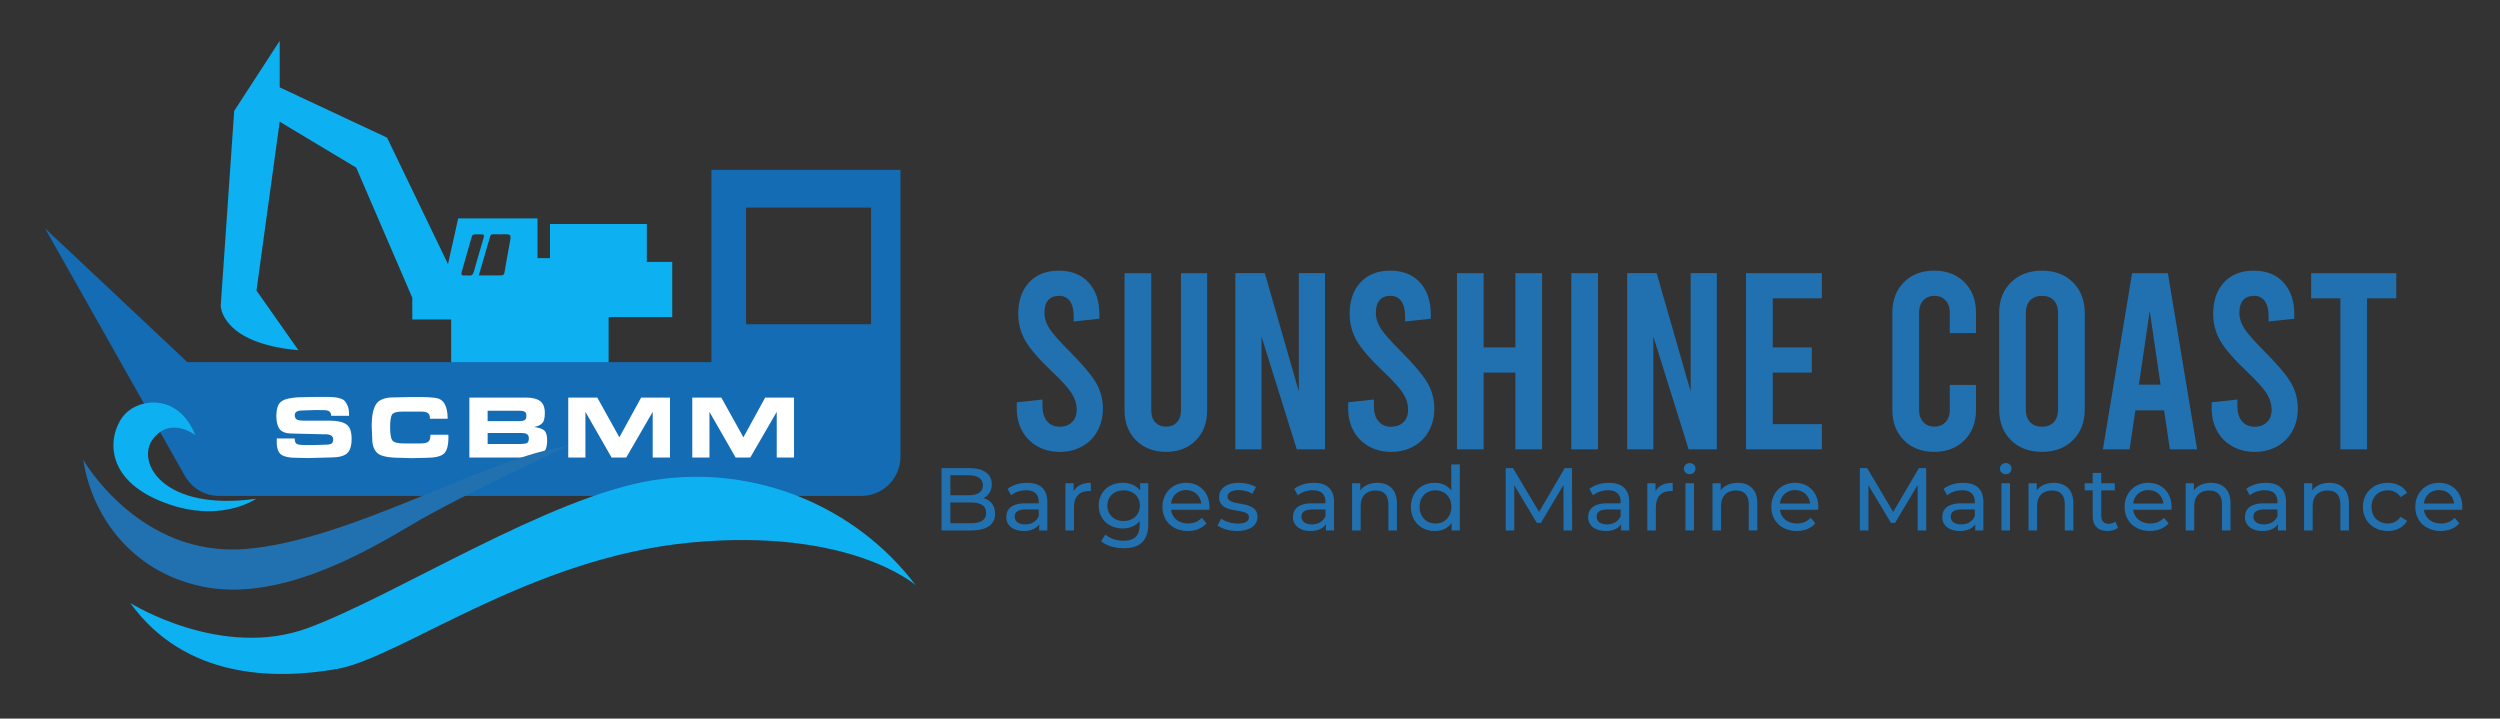 <?xml version="1.0" encoding="UTF-8" standalone="no"?>
<!DOCTYPE svg PUBLIC "-//W3C//DTD SVG 1.1//EN" "http://www.w3.org/Graphics/SVG/1.1/DTD/svg11.dtd">
<svg width="100%" height="100%" viewBox="0 0 995 286" version="1.1" xmlns="http://www.w3.org/2000/svg" xmlns:xlink="http://www.w3.org/1999/xlink" xml:space="preserve" xmlns:serif="http://www.serif.com/" style="fill-rule:evenodd;clip-rule:evenodd;stroke-linejoin:round;stroke-miterlimit:2;">
    <rect x="0" y="0" width="995" height="286" fill="#333333" stroke="none"/>
    <g id="Artboard1" transform="matrix(0.963,0,0,1,19.897,-306.202)">
        <rect x="-20.672" y="306.202" width="1033.59" height="285.53" style="fill:none;"/>
        <g transform="matrix(1.039,0,0,1,-24.358,0.202)">
            <g transform="matrix(1.077,0,0,1.077,153.393,-201.202)">
                <path d="M228.41,660.75C228.41,664.7 225.42,666.97 219.59,666.97L208.6,666.97L208.6,643.93L218.93,643.93C224.23,643.93 227.19,646.17 227.19,649.89C227.19,652.39 225.91,654.14 224.1,655.02C226.7,655.74 228.41,657.69 228.41,660.75ZM211.89,646.58L211.89,653.96L218.64,653.96C222,653.96 223.91,652.71 223.91,650.27C223.91,647.83 222,646.58 218.64,646.58L211.89,646.58ZM225.09,660.48C225.09,657.81 223.12,656.63 219.46,656.63L211.89,656.63L211.89,664.3L219.46,664.3C223.11,664.3 225.09,663.15 225.09,660.48Z" style="fill:rgb(33,113,176);fill-rule:nonzero;"/>
                <path d="M247.7,656.44L247.7,666.97L244.7,666.97L244.7,664.67C243.65,666.25 241.71,667.17 238.97,667.17C235.02,667.17 232.52,665.06 232.52,662.04C232.52,659.24 234.33,656.94 239.53,656.94L244.53,656.94L244.53,656.31C244.53,653.64 242.98,652.1 239.86,652.1C237.79,652.1 235.68,652.82 234.33,653.98L233.01,651.61C234.82,650.16 237.42,649.37 240.22,649.37C245,649.36 247.7,651.66 247.7,656.44ZM244.53,661.64L244.53,659.2L239.66,659.2C236.53,659.2 235.64,660.42 235.64,661.9C235.64,663.64 237.09,664.73 239.49,664.73C241.87,664.73 243.74,663.64 244.53,661.64Z" style="fill:rgb(33,113,176);fill-rule:nonzero;"/>
                <path d="M263.75,649.36L263.75,652.42C263.49,652.39 263.26,652.39 263.03,652.39C259.64,652.39 257.53,654.46 257.53,658.28L257.53,666.97L254.37,666.97L254.37,649.53L257.4,649.53L257.4,652.46C258.52,650.41 260.69,649.36 263.75,649.36Z" style="fill:rgb(33,113,176);fill-rule:nonzero;"/>
                <path d="M284.98,649.5L284.98,664.59C284.98,670.75 281.85,673.54 275.93,673.54C272.74,673.54 269.51,672.65 267.6,670.94L269.11,668.5C270.72,669.88 273.26,670.77 275.82,670.77C279.94,670.77 281.81,668.86 281.81,664.91L281.81,663.53C280.3,665.34 278.02,666.23 275.52,666.23C270.48,666.23 266.67,662.81 266.67,657.77C266.67,652.73 270.49,649.34 275.52,649.34C278.12,649.34 280.49,650.29 281.97,652.2L281.97,649.5L284.98,649.5ZM281.88,657.79C281.88,654.4 279.38,652.13 275.89,652.13C272.37,652.13 269.87,654.4 269.87,657.79C269.87,661.15 272.37,663.48 275.89,663.48C279.38,663.48 281.88,661.14 281.88,657.79Z" style="fill:rgb(33,113,176);fill-rule:nonzero;"/>
                <path d="M307.52,659.3L293.37,659.3C293.76,662.36 296.23,664.4 299.69,664.4C301.73,664.4 303.44,663.71 304.73,662.29L306.48,664.33C304.9,666.17 302.5,667.16 299.6,667.16C293.97,667.16 290.22,663.44 290.22,658.24C290.22,653.07 293.94,649.35 298.97,649.35C304,649.35 307.59,652.97 307.59,658.34C307.59,658.61 307.55,659 307.52,659.3ZM293.37,657.03L304.56,657.03C304.23,654.1 302.03,652.03 298.97,652.03C295.93,652.03 293.7,654.07 293.37,657.03Z" style="fill:rgb(33,113,176);fill-rule:nonzero;"/>
                <path d="M310.58,665.12L311.9,662.62C313.38,663.67 315.75,664.43 318.02,664.43C320.95,664.43 322.17,663.54 322.17,662.06C322.17,658.14 311.14,661.53 311.14,654.59C311.14,651.46 313.94,649.36 318.41,649.36C320.68,649.36 323.25,649.95 324.76,650.94L323.41,653.44C321.83,652.42 320.09,652.06 318.37,652.06C315.61,652.06 314.26,653.08 314.26,654.46C314.26,658.57 325.32,655.22 325.32,662C325.32,665.16 322.42,667.17 317.78,667.17C314.89,667.17 312.03,666.28 310.58,665.12Z" style="fill:rgb(33,113,176);fill-rule:nonzero;"/>
                <path d="M353.59,656.44L353.59,666.97L350.59,666.97L350.59,664.67C349.54,666.25 347.59,667.17 344.86,667.17C340.91,667.17 338.41,665.06 338.41,662.04C338.41,659.24 340.22,656.94 345.42,656.94L350.42,656.94L350.42,656.31C350.42,653.64 348.87,652.1 345.75,652.1C343.68,652.1 341.57,652.82 340.22,653.98L338.9,651.61C340.71,650.16 343.31,649.37 346.11,649.37C350.89,649.36 353.59,651.66 353.59,656.44ZM350.43,661.64L350.43,659.2L345.56,659.2C342.43,659.2 341.55,660.42 341.55,661.9C341.55,663.64 343,664.73 345.4,664.73C347.76,664.73 349.64,663.64 350.43,661.64Z" style="fill:rgb(33,113,176);fill-rule:nonzero;"/>
                <path d="M376.82,656.93L376.82,666.97L373.66,666.97L373.66,657.29C373.66,653.87 371.95,652.19 368.95,652.19C365.59,652.19 363.42,654.2 363.42,657.98L363.42,666.97L360.26,666.97L360.26,649.53L363.29,649.53L363.29,652.16C364.57,650.38 366.81,649.36 369.58,649.36C373.83,649.36 376.82,651.79 376.82,656.93Z" style="fill:rgb(33,113,176);fill-rule:nonzero;"/>
                <path d="M400.05,642.55L400.05,666.97L397.02,666.97L397.02,664.21C395.6,666.18 393.37,667.17 390.8,667.17C385.7,667.17 381.98,663.58 381.98,658.25C381.98,652.92 385.7,649.36 390.8,649.36C393.27,649.36 395.44,650.28 396.89,652.16L396.89,642.55L400.05,642.55ZM396.93,658.25C396.93,654.53 394.4,652.13 391.07,652.13C387.71,652.13 385.18,654.53 385.18,658.25C385.18,661.97 387.71,664.4 391.07,664.4C394.39,664.4 396.93,661.96 396.93,658.25Z" style="fill:rgb(33,113,176);fill-rule:nonzero;"/>
                <path d="M438.36,666.97L438.33,650.18L430,664.17L428.49,664.17L420.16,650.28L420.16,666.97L417,666.97L417,643.93L419.7,643.93L429.31,660.12L438.79,643.93L441.49,643.93L441.52,666.97L438.36,666.97Z" style="fill:rgb(33,113,176);fill-rule:nonzero;"/>
                <path d="M462.61,656.44L462.61,666.97L459.61,666.97L459.61,664.67C458.56,666.25 456.62,667.17 453.88,667.17C449.93,667.17 447.43,665.06 447.43,662.04C447.43,659.24 449.24,656.94 454.44,656.94L459.44,656.94L459.44,656.31C459.44,653.64 457.89,652.1 454.77,652.1C452.7,652.1 450.59,652.82 449.24,653.98L447.92,651.61C449.73,650.16 452.33,649.37 455.13,649.37C459.91,649.36 462.61,651.66 462.61,656.44ZM459.45,661.64L459.45,659.2L454.58,659.2C451.45,659.2 450.56,660.42 450.56,661.9C450.56,663.64 452.01,664.73 454.41,664.73C456.78,664.73 458.66,663.64 459.45,661.64Z" style="fill:rgb(33,113,176);fill-rule:nonzero;"/>
                <path d="M478.67,649.36L478.67,652.42C478.41,652.39 478.18,652.39 477.95,652.39C474.56,652.39 472.45,654.46 472.45,658.28L472.45,666.97L469.29,666.97L469.29,649.53L472.32,649.53L472.32,652.46C473.43,650.41 475.61,649.36 478.67,649.36Z" style="fill:rgb(33,113,176);fill-rule:nonzero;"/>
                <path d="M482.81,644.13C482.81,642.98 483.73,642.06 484.95,642.06C486.17,642.06 487.09,642.95 487.09,644.07C487.09,645.25 486.2,646.18 484.95,646.18C483.73,646.17 482.81,645.28 482.81,644.13ZM483.37,649.52L486.53,649.52L486.53,666.96L483.37,666.96L483.37,649.52Z" style="fill:rgb(33,113,176);fill-rule:nonzero;"/>
                <path d="M509.93,656.93L509.93,666.97L506.77,666.97L506.77,657.29C506.77,653.87 505.06,652.19 502.06,652.19C498.7,652.19 496.53,654.2 496.53,657.98L496.53,666.97L493.37,666.97L493.37,649.53L496.4,649.53L496.4,652.16C497.68,650.38 499.92,649.36 502.69,649.36C506.93,649.36 509.93,651.79 509.93,656.93Z" style="fill:rgb(33,113,176);fill-rule:nonzero;"/>
                <path d="M532.4,659.3L518.25,659.3C518.64,662.36 521.11,664.4 524.57,664.4C526.61,664.4 528.32,663.71 529.61,662.29L531.35,664.33C529.77,666.17 527.37,667.16 524.47,667.16C518.84,667.16 515.09,663.44 515.09,658.24C515.09,653.07 518.81,649.35 523.84,649.35C528.88,649.35 532.46,652.97 532.46,658.34C532.47,658.61 532.44,659 532.4,659.3ZM518.25,657.03L529.44,657.03C529.11,654.1 526.91,652.03 523.85,652.03C520.82,652.03 518.58,654.07 518.25,657.03Z" style="fill:rgb(33,113,176);fill-rule:nonzero;"/>
                <path d="M569.16,666.97L569.13,650.18L560.8,664.17L559.29,664.17L550.96,650.28L550.96,666.97L547.8,666.97L547.8,643.93L550.5,643.93L560.11,660.12L569.59,643.93L572.29,643.93L572.32,666.97L569.16,666.97Z" style="fill:rgb(33,113,176);fill-rule:nonzero;"/>
                <path d="M593.41,656.44L593.41,666.97L590.41,666.97L590.41,664.67C589.36,666.25 587.41,667.17 584.68,667.17C580.73,667.17 578.23,665.06 578.23,662.04C578.23,659.24 580.04,656.94 585.24,656.94L590.24,656.94L590.24,656.31C590.24,653.64 588.69,652.1 585.57,652.1C583.5,652.1 581.39,652.82 580.04,653.98L578.72,651.61C580.53,650.16 583.13,649.37 585.93,649.37C590.71,649.36 593.41,651.66 593.41,656.44ZM590.25,661.64L590.25,659.2L585.38,659.2C582.25,659.2 581.36,660.42 581.36,661.9C581.36,663.64 582.81,664.73 585.21,664.73C587.59,664.73 589.46,663.64 590.25,661.64Z" style="fill:rgb(33,113,176);fill-rule:nonzero;"/>
                <path d="M599.53,644.13C599.53,642.98 600.45,642.06 601.67,642.06C602.89,642.06 603.81,642.95 603.81,644.07C603.81,645.25 602.92,646.18 601.67,646.18C600.45,646.17 599.53,645.28 599.53,644.13ZM600.09,649.52L603.25,649.52L603.25,666.96L600.09,666.96L600.09,649.52Z" style="fill:rgb(33,113,176);fill-rule:nonzero;"/>
                <path d="M626.65,656.93L626.65,666.97L623.49,666.97L623.49,657.29C623.49,653.87 621.78,652.19 618.78,652.19C615.42,652.19 613.25,654.2 613.25,657.98L613.25,666.97L610.09,666.97L610.09,649.53L613.12,649.53L613.12,652.16C614.4,650.38 616.64,649.36 619.41,649.36C623.65,649.36 626.65,651.79 626.65,656.93Z" style="fill:rgb(33,113,176);fill-rule:nonzero;"/>
                <path d="M643.14,665.95C642.18,666.77 640.74,667.17 639.32,667.17C635.8,667.17 633.79,665.23 633.79,661.71L633.79,652.13L630.83,652.13L630.83,649.53L633.79,649.53L633.79,645.71L636.95,645.71L636.95,649.53L641.95,649.53L641.95,652.13L636.95,652.13L636.95,661.58C636.95,663.46 637.94,664.51 639.68,664.51C640.6,664.51 641.49,664.21 642.15,663.69L643.14,665.95Z" style="fill:rgb(33,113,176);fill-rule:nonzero;"/>
                <path d="M662.88,659.3L648.73,659.3C649.12,662.36 651.59,664.4 655.05,664.4C657.09,664.4 658.8,663.71 660.09,662.29L661.83,664.33C660.25,666.17 657.85,667.16 654.95,667.16C649.32,667.16 645.57,663.44 645.57,658.24C645.57,653.07 649.29,649.35 654.32,649.35C659.36,649.35 662.94,652.97 662.94,658.34C662.95,658.61 662.91,659 662.88,659.3ZM648.73,657.03L659.92,657.03C659.59,654.1 657.39,652.03 654.33,652.03C651.29,652.03 649.06,654.07 648.73,657.03Z" style="fill:rgb(33,113,176);fill-rule:nonzero;"/>
                <path d="M684.7,656.93L684.7,666.97L681.54,666.97L681.54,657.29C681.54,653.87 679.83,652.19 676.83,652.19C673.47,652.19 671.3,654.2 671.3,657.98L671.3,666.97L668.14,666.97L668.14,649.53L671.17,649.53L671.17,652.16C672.45,650.38 674.69,649.36 677.46,649.36C681.7,649.36 684.7,651.79 684.7,656.93Z" style="fill:rgb(33,113,176);fill-rule:nonzero;"/>
                <path d="M705.2,656.44L705.2,666.97L702.2,666.97L702.2,664.67C701.15,666.25 699.2,667.17 696.47,667.17C692.52,667.17 690.02,665.06 690.02,662.04C690.02,659.24 691.83,656.94 697.03,656.94L702.03,656.94L702.03,656.31C702.03,653.64 700.48,652.1 697.36,652.1C695.29,652.1 693.18,652.82 691.83,653.98L690.51,651.61C692.32,650.16 694.92,649.37 697.72,649.37C702.5,649.36 705.2,651.66 705.2,656.44ZM702.04,661.64L702.04,659.2L697.17,659.2C694.04,659.2 693.15,660.42 693.15,661.9C693.15,663.64 694.6,664.73 697,664.73C699.37,664.73 701.25,663.64 702.04,661.64Z" style="fill:rgb(33,113,176);fill-rule:nonzero;"/>
                <path d="M728.43,656.93L728.43,666.97L725.27,666.97L725.27,657.29C725.27,653.87 723.56,652.19 720.56,652.19C717.2,652.19 715.03,654.2 715.03,657.98L715.03,666.97L711.87,666.97L711.87,649.53L714.9,649.53L714.9,652.16C716.18,650.38 718.42,649.36 721.19,649.36C725.44,649.36 728.43,651.79 728.43,656.93Z" style="fill:rgb(33,113,176);fill-rule:nonzero;"/>
                <path d="M733.59,658.25C733.59,653.05 737.44,649.36 742.8,649.36C745.93,649.36 748.53,650.64 749.91,653.08L747.51,654.63C746.39,652.92 744.68,652.13 742.77,652.13C739.35,652.13 736.78,654.53 736.78,658.25C736.78,662.04 739.35,664.4 742.77,664.4C744.68,664.4 746.39,663.61 747.51,661.9L749.91,663.41C748.53,665.85 745.93,667.16 742.8,667.16C737.45,667.17 733.59,663.45 733.59,658.25Z" style="fill:rgb(33,113,176);fill-rule:nonzero;"/>
                <path d="M770.26,659.3L756.1,659.3C756.49,662.36 758.96,664.4 762.42,664.4C764.46,664.4 766.17,663.71 767.46,662.29L769.2,664.33C767.62,666.17 765.22,667.16 762.32,667.16C756.69,667.16 752.94,663.44 752.94,658.24C752.94,653.07 756.66,649.35 761.69,649.35C766.73,649.35 770.31,652.97 770.31,658.34C770.32,658.61 770.29,659 770.26,659.3ZM756.1,657.03L767.29,657.03C766.96,654.1 764.76,652.03 761.7,652.03C758.67,652.03 756.43,654.07 756.1,657.03Z" style="fill:rgb(33,113,176);fill-rule:nonzero;"/>
            </g>
            <g transform="matrix(1.077,0,0,1.077,153.393,-201.202)">
                <path d="M244.04,635.88C241.62,634.52 239.75,632.63 238.41,630.21C237.08,627.79 236.41,625.03 236.41,621.93L236.41,619.6L245.9,618.58L245.9,621C245.9,623.36 246.46,625.22 247.57,626.58C248.69,627.94 250.24,628.63 252.22,628.63C254.14,628.63 255.68,628.07 256.82,626.96C257.97,625.84 258.54,624.33 258.54,622.4C258.54,620.29 257.94,618.28 256.73,616.35C255.52,614.43 253.12,611.76 249.52,608.35C244.68,603.76 241.38,599.95 239.61,596.91C237.84,593.87 236.96,590.55 236.96,586.96C236.96,582.06 238.29,578.17 240.96,575.29C243.63,572.41 247.29,570.96 251.94,570.96C256.59,570.96 260.25,572.42 262.92,575.33C265.59,578.25 266.92,582.15 266.92,587.05L266.92,588.72L257.43,589.74L257.43,587.88C257.43,585.4 256.97,583.51 256.04,582.21C255.11,580.91 253.78,580.26 252.04,580.26C250.3,580.26 248.97,580.79 248.04,581.84C247.11,582.89 246.64,584.44 246.64,586.49C246.64,588.54 247.26,590.51 248.5,592.4C249.74,594.29 252.13,597 255.66,600.54C260.5,605.38 263.8,609.27 265.57,612.21C267.34,615.16 268.22,618.39 268.22,621.93C268.22,625.03 267.55,627.79 266.22,630.21C264.89,632.63 263.01,634.52 260.59,635.88C258.17,637.24 255.41,637.93 252.31,637.93C249.22,637.92 246.46,637.24 244.04,635.88Z" style="fill:rgb(33,113,176);fill-rule:nonzero;"/>
                <path d="M280.5,633.69C277.65,630.87 276.22,627.19 276.22,622.67L276.22,571.89L286.08,571.89L286.08,622.67C286.08,624.53 286.59,625.99 287.61,627.04C288.63,628.09 289.95,628.62 291.56,628.62C293.17,628.62 294.49,628.09 295.51,627.04C296.53,625.99 297.05,624.53 297.05,622.67L297.05,571.89L306.72,571.89L306.72,622.67C306.72,627.2 305.32,630.87 302.53,633.69C299.74,636.51 296.08,637.92 291.55,637.92C287.04,637.92 283.35,636.51 280.5,633.69Z" style="fill:rgb(33,113,176);fill-rule:nonzero;"/>
                <path d="M317.14,571.88L328.02,571.88L340.58,615.59L340.58,571.88L350.25,571.88L350.25,636.99L339.83,636.99L326.81,595.32L326.81,636.99L317.14,636.99L317.14,571.88Z" style="fill:rgb(33,113,176);fill-rule:nonzero;"/>
                <path d="M366.44,635.88C364.02,634.52 362.15,632.63 360.81,630.21C359.48,627.79 358.81,625.03 358.81,621.93L358.81,619.6L368.3,618.58L368.3,621C368.3,623.36 368.86,625.22 369.97,626.58C371.09,627.94 372.64,628.63 374.62,628.63C376.54,628.63 378.08,628.07 379.22,626.96C380.37,625.84 380.94,624.33 380.94,622.4C380.94,620.29 380.34,618.28 379.13,616.35C377.92,614.43 375.52,611.76 371.92,608.35C367.08,603.76 363.78,599.95 362.01,596.91C360.24,593.87 359.36,590.55 359.36,586.96C359.36,582.06 360.69,578.17 363.36,575.29C366.03,572.41 369.69,570.96 374.34,570.96C378.99,570.96 382.65,572.42 385.32,575.33C387.99,578.25 389.32,582.15 389.32,587.05L389.32,588.72L379.83,589.74L379.83,587.88C379.83,585.4 379.37,583.51 378.44,582.21C377.51,580.91 376.18,580.26 374.44,580.26C372.7,580.26 371.37,580.79 370.44,581.84C369.51,582.89 369.04,584.44 369.04,586.49C369.04,588.54 369.66,590.51 370.9,592.4C372.14,594.29 374.53,597 378.06,600.54C382.9,605.38 386.2,609.27 387.97,612.21C389.74,615.16 390.62,618.39 390.62,621.93C390.62,625.03 389.95,627.79 388.62,630.21C387.29,632.63 385.41,634.52 382.99,635.88C380.57,637.24 377.81,637.93 374.71,637.93C371.61,637.92 368.86,637.24 366.44,635.88Z" style="fill:rgb(33,113,176);fill-rule:nonzero;"/>
                <path d="M398.99,636.99L398.99,571.88L408.85,571.88L408.85,599.32L420.57,599.32L420.57,571.88L430.43,571.88L430.43,636.99L420.57,636.99L420.57,608.62L408.85,608.62L408.85,636.99L398.99,636.99Z" style="fill:rgb(33,113,176);fill-rule:nonzero;"/>
                <rect x="441.22" y="571.88" width="9.86" height="65.11" style="fill:rgb(33,113,176);fill-rule:nonzero;"/>
                <path d="M461.86,571.88L472.74,571.88L485.3,615.59L485.3,571.88L494.97,571.88L494.97,636.99L484.55,636.99L471.53,595.32L471.53,636.99L461.86,636.99L461.86,571.88Z" style="fill:rgb(33,113,176);fill-rule:nonzero;"/>
                <path d="M505.76,571.88L533.76,571.88L533.76,581.18L515.62,581.18L515.62,599.32L530.04,599.32L530.04,608.62L515.62,608.62L515.62,627.69L533.76,627.69L533.76,636.99L505.76,636.99L505.76,571.88Z" style="fill:rgb(33,113,176);fill-rule:nonzero;"/>
                <path d="M564.08,633.64C561.23,630.79 559.8,627.07 559.8,622.48L559.8,586.39C559.8,581.8 561.23,578.08 564.08,575.23C566.93,572.38 570.65,570.95 575.24,570.95C579.83,570.95 583.55,572.38 586.4,575.23C589.25,578.08 590.68,581.8 590.68,586.39L590.68,594.02L581.01,594.02L581.01,586.39C581.01,584.53 580.48,583.04 579.43,581.93C578.38,580.81 577.01,580.26 575.34,580.26C573.67,580.26 572.3,580.82 571.25,581.93C570.19,583.05 569.67,584.53 569.67,586.39L569.67,622.48C569.67,624.34 570.2,625.83 571.25,626.94C572.3,628.06 573.67,628.61 575.34,628.61C577.01,628.61 578.38,628.05 579.43,626.94C580.48,625.82 581.01,624.34 581.01,622.48L581.01,613.18L590.68,613.18L590.68,622.48C590.68,627.07 589.25,630.79 586.4,633.64C583.55,636.49 579.83,637.92 575.24,637.92C570.65,637.92 566.93,636.5 564.08,633.64Z" style="fill:rgb(33,113,176);fill-rule:nonzero;"/>
                <path d="M603.61,633.6C600.69,630.72 599.24,626.92 599.24,622.21L599.24,586.68C599.24,581.97 600.7,578.17 603.61,575.29C606.52,572.41 610.34,570.96 615.05,570.96C619.76,570.96 623.58,572.4 626.49,575.29C629.4,578.17 630.86,581.97 630.86,586.68L630.86,622.21C630.86,626.92 629.4,630.72 626.49,633.6C623.57,636.48 619.76,637.92 615.05,637.92C610.34,637.92 606.52,636.48 603.61,633.6ZM619.42,626.95C620.47,625.83 621,624.25 621,622.21L621,586.68C621,584.63 620.47,583.05 619.42,581.94C618.36,580.82 616.91,580.27 615.05,580.27C613.19,580.27 611.73,580.83 610.68,581.94C609.62,583.06 609.1,584.64 609.1,586.68L609.1,622.21C609.1,624.26 609.63,625.84 610.68,626.95C611.73,628.07 613.19,628.62 615.05,628.62C616.91,628.62 618.37,628.06 619.42,626.95Z" style="fill:rgb(33,113,176);fill-rule:nonzero;"/>
                <path d="M660.16,622.58L649.56,622.58L647.42,637L637.56,637L648.35,571.89L661.56,571.89L672.35,637L662.3,637L660.16,622.58ZM658.86,613.09L654.86,585.84L650.86,613.09L658.86,613.09Z" style="fill:rgb(33,113,176);fill-rule:nonzero;"/>
                <path d="M685.37,635.88C682.95,634.52 681.08,632.63 679.74,630.21C678.41,627.79 677.74,625.03 677.74,621.93L677.74,619.6L687.23,618.58L687.23,621C687.23,623.36 687.79,625.22 688.9,626.58C690.02,627.94 691.57,628.63 693.55,628.63C695.47,628.63 697.01,628.07 698.15,626.96C699.3,625.84 699.87,624.33 699.87,622.4C699.87,620.29 699.27,618.28 698.06,616.35C696.85,614.43 694.45,611.76 690.85,608.35C686.01,603.76 682.71,599.95 680.94,596.91C679.17,593.87 678.29,590.55 678.29,586.96C678.29,582.06 679.62,578.17 682.29,575.29C684.96,572.41 688.62,570.96 693.27,570.96C697.92,570.96 701.58,572.42 704.25,575.33C706.92,578.25 708.25,582.15 708.25,587.05L708.25,588.72L698.76,589.74L698.76,587.88C698.76,585.4 698.3,583.51 697.37,582.21C696.44,580.91 695.11,580.26 693.37,580.26C691.63,580.26 690.3,580.79 689.37,581.84C688.44,582.89 687.97,584.44 687.97,586.49C687.97,588.54 688.59,590.51 689.83,592.4C691.07,594.29 693.46,597 696.99,600.54C701.83,605.38 705.13,609.27 706.9,612.21C708.67,615.16 709.55,618.39 709.55,621.93C709.55,625.03 708.88,627.79 707.55,630.21C706.22,632.63 704.34,634.52 701.92,635.88C699.5,637.24 696.74,637.93 693.64,637.93C690.54,637.92 687.79,637.24 685.37,635.88Z" style="fill:rgb(33,113,176);fill-rule:nonzero;"/>
                <path d="M714.48,571.88L745.92,571.88L745.92,581.18L735.13,581.18L735.13,636.99L725.27,636.99L725.27,581.18L714.48,581.18L714.48,571.88Z" style="fill:rgb(33,113,176);fill-rule:nonzero;"/>
            </g>
            <g transform="matrix(1,0,0,1,-272.106,6.46)">
                <g>
                    <path d="M532.96,403.8L532.96,388.7L494.43,388.7L494.43,402.28L489.48,402.28L489.48,386.45L457.92,386.45L453.87,404.66L429.63,354.32L386.92,334.31L386.92,315.8L368.82,343.68L363.46,421.25C363.46,421.25 363.62,436.24 394.36,438.91L377.68,415.17L386.92,347.99L417.36,366.25L439.67,418.05L439.67,426.68L455.12,426.68L455.12,445.01L517.76,445L517.76,425.73L543.07,425.73L543.07,403.8L532.96,403.8ZM470.6,393.76C470.78,393.05 471.09,392.74 471.89,392.77C473.54,392.84 475.2,392.78 476.87,392.78C478.6,392.78 478.96,393.17 478.66,394.93C478.12,398.11 477.5,401.3 476.93,404.48C476.71,405.68 476.5,406.89 476.31,408.09C476.2,408.79 475.78,409.15 475.1,409.15C472.14,409.17 469.18,409.16 466.13,409.16C467.35,404.94 468.53,400.82 469.72,396.71C470.01,395.72 470.36,394.75 470.6,393.76ZM459.3,407.84C460.57,403.33 461.84,398.81 463.14,394.32C463.58,392.8 463.65,392.79 466.19,392.8C468.47,392.81 468.46,392.81 467.82,394.97C466.58,399.21 465.32,403.43 464.14,407.69C463.82,408.83 463.28,409.35 462.07,409.19C461.49,409.11 460.89,409.15 460.3,409.19C459.25,409.25 459.06,408.68 459.3,407.84Z" style="fill:rgb(13,176,240);fill-rule:nonzero;"/>
                </g>
            </g>
            <g transform="matrix(1,0,0,1,-272.106,6.46)">
                <path d="M558.65,367.15L558.65,443.66L350.19,443.66L293.55,390.39L349.23,488.98C352.01,493.89 357.21,496.93 362.86,496.93L618.21,496.93C626.85,496.93 633.86,489.92 633.86,481.28L633.86,367.15L558.65,367.15ZM622.15,428.6L572.43,428.6L572.43,382.17L622.15,382.17L622.15,428.6Z" style="fill:rgb(19,108,180);fill-rule:nonzero;"/>
            </g>
            <g transform="matrix(1,0,0,1,-272.106,6.46)">
                <path d="M392.93,474.45C392.93,475.4 393.25,476.02 393.9,476.31C394.62,476.55 395.54,476.67 396.66,476.67L400.1,476.67L404.98,476.53C406.32,476.53 407.19,476.36 407.6,476.03C408.01,475.7 408.21,475.18 408.21,474.47C408.21,473.83 407.98,473.32 407.51,472.94C407.05,472.56 406.16,472.37 404.84,472.37L403.66,472.37L391.71,472.08C389.49,472.08 387.91,471.52 386.95,470.4C386.04,469.23 385.59,467.49 385.59,465.18C385.59,463.22 385.88,461.7 386.45,460.62C387.02,459.54 388.08,458.78 389.63,458.35C390.46,458.14 391.39,457.96 392.4,457.83C393.41,457.7 394.5,457.63 395.67,457.63L400.71,457.52L405.79,457.52C406.84,457.52 407.75,457.56 408.53,457.63C409.31,457.7 410.03,457.84 410.7,458.03C411.92,458.32 412.78,458.9 413.29,459.76C413.8,460.63 414.14,461.42 414.29,462.13C414.45,462.84 414.52,463.81 414.52,465.04L407.4,465.04C407.4,464.23 407.16,463.65 406.67,463.3C406.18,462.95 405.49,462.78 404.61,462.78L401.1,462.74L395.56,462.92C394.87,462.92 394.25,463.06 393.72,463.34C393.18,463.62 392.92,464.09 392.92,464.76C392.92,465.64 393.22,466.24 393.81,466.56C394.1,466.68 394.45,466.78 394.87,466.85C395.29,466.92 395.77,466.96 396.32,466.96L406.73,466.96C409.83,466.96 412.06,467.45 413.42,468.43C414.83,469.36 415.53,471.29 415.53,474.23C415.53,477.05 414.9,478.98 413.65,480.03C412.4,481.08 410.33,481.6 407.44,481.6L398.14,481.85L393.27,481.74C390.67,481.74 388.77,481.33 387.56,480.5C386.35,479.67 385.75,478 385.75,475.48L385.75,474.05L392.87,474.05L392.93,474.45Z" style="fill:white;fill-rule:nonzero;"/>
                <path d="M454.04,473.59C454.04,476.84 453.44,479.02 452.23,480.11C451.03,481.2 448.65,481.75 445.09,481.75L439.54,481.89L435.03,481.75C430.24,481.75 427.15,481.13 425.78,479.87C424.41,478.62 423.72,476.67 423.72,474.03L423.51,469.03C423.51,465.15 424.08,462.29 425.23,460.46C426.38,458.63 428.71,457.71 432.24,457.71L439.04,457.57L443.94,457.57C445.2,457.57 446.75,457.67 448.59,457.86C450.43,458.05 451.74,458.87 452.54,460.31C453.34,461.75 453.74,463.71 453.74,466.19L446.69,466.19C446.69,465.09 446.42,464.34 445.89,463.95C445.35,463.56 444.5,463.36 443.33,463.36L435.61,463.36C433.44,463.36 432.09,463.77 431.57,464.59C431.09,465.41 430.85,467.1 430.85,469.68C430.85,472.28 431.14,473.99 431.71,474.8C432.28,475.62 433.81,476.03 436.29,476.03L442.84,476.03C444.29,476.03 445.33,475.83 445.95,475.42C446.57,475.01 446.88,474.06 446.88,472.56L454,472.56L454.04,473.59Z" style="fill:white;fill-rule:nonzero;"/>
                <path d="M485.02,457.78C487.4,457.78 489.23,458.23 490.49,459.14C491.75,460.05 492.39,461.64 492.39,463.93C492.39,465 492.29,465.86 492.1,466.51C491.96,467.18 491.63,467.73 491.13,468.16C490.75,468.52 490.32,468.79 489.84,468.98L488.19,469.48C490.15,469.77 491.49,470.25 492.22,470.93C492.95,471.61 493.31,472.89 493.31,474.78C493.31,477.4 492.67,479.2 491.38,480.18C490.09,481.16 488.09,481.65 485.37,481.65L462.37,481.65L462.37,457.79L485.02,457.79L485.02,457.78ZM485.06,465C485.06,464.19 484.83,463.65 484.36,463.39C483.89,463.13 483.21,463 482.3,463L469.63,463L469.63,467.15L482.15,467.15C483.13,467.15 483.86,467.02 484.33,466.76C484.82,466.5 485.06,465.91 485.06,465ZM486.03,473.91C486.03,473.27 485.82,472.76 485.4,472.41C484.98,472.05 484.17,471.87 482.95,471.87L469.64,471.87L469.64,476.24L482.84,476.24C483.68,476.24 484.41,476.15 485.06,475.97C485.71,475.79 486.03,475.11 486.03,473.91Z" style="fill:white;fill-rule:nonzero;"/>
                <path d="M535.29,481.64L535.29,463.47L524.77,481.64L518.94,481.64L508.53,463.47L508.53,481.64L501.7,481.64L501.7,457.78L513.26,457.78L522.03,473.59L530.69,457.78L542.17,457.78L542.17,481.64L535.29,481.64Z" style="fill:white;fill-rule:nonzero;"/>
                <path d="M584.63,481.64L584.63,463.47L574.11,481.64L568.28,481.64L557.87,463.47L557.87,481.64L551.04,481.64L551.04,457.78L562.6,457.78L571.37,473.59L580.03,457.78L591.51,457.78L591.51,481.64L584.63,481.64Z" style="fill:white;fill-rule:nonzero;"/>
            </g>
            <g transform="matrix(1,0,0,1,-272.106,6.46)">
                <path d="M353.38,472.77C353.38,472.77 343.72,465.08 336.61,474.1C329.5,483.12 340.08,503.25 377.56,498.04C377.56,498.04 362.47,508.76 338.87,498.71C315.27,488.67 319.44,470.45 325.51,464.2C331.58,457.95 346.79,456.23 353.38,472.77Z" style="fill:rgb(13,176,240);fill-rule:nonzero;"/>
            </g>
            <g transform="matrix(1,0,0,1,-272.106,6.46)">
                <path d="M308.8,482.58C308.8,482.58 331.08,521.57 373.53,518.02C415.98,514.47 470.09,481.06 501.92,477.01C501.92,477.01 459.74,496.25 438.52,508.91C417.3,521.57 384.93,539.04 356.02,532.96C327.11,526.88 311.98,503.85 308.8,482.58Z" style="fill:rgb(33,113,176);fill-rule:nonzero;"/>
            </g>
            <g transform="matrix(1,0,0,1,-272.106,6.46)">
                <path d="M327.5,539.54C327.5,539.54 363.7,562.32 398.38,549.41C433.06,536.5 494.07,497.26 535.34,490.68C576.6,484.1 616.6,501.57 639.89,532.45C639.89,532.45 613.98,509.41 550.19,515.49C486.4,521.57 434.75,561.39 409.78,565.78C384.8,570.17 349.19,569.67 327.5,539.54Z" style="fill:rgb(13,176,240);fill-rule:nonzero;"/>
            </g>
        </g>
    </g>
</svg>

